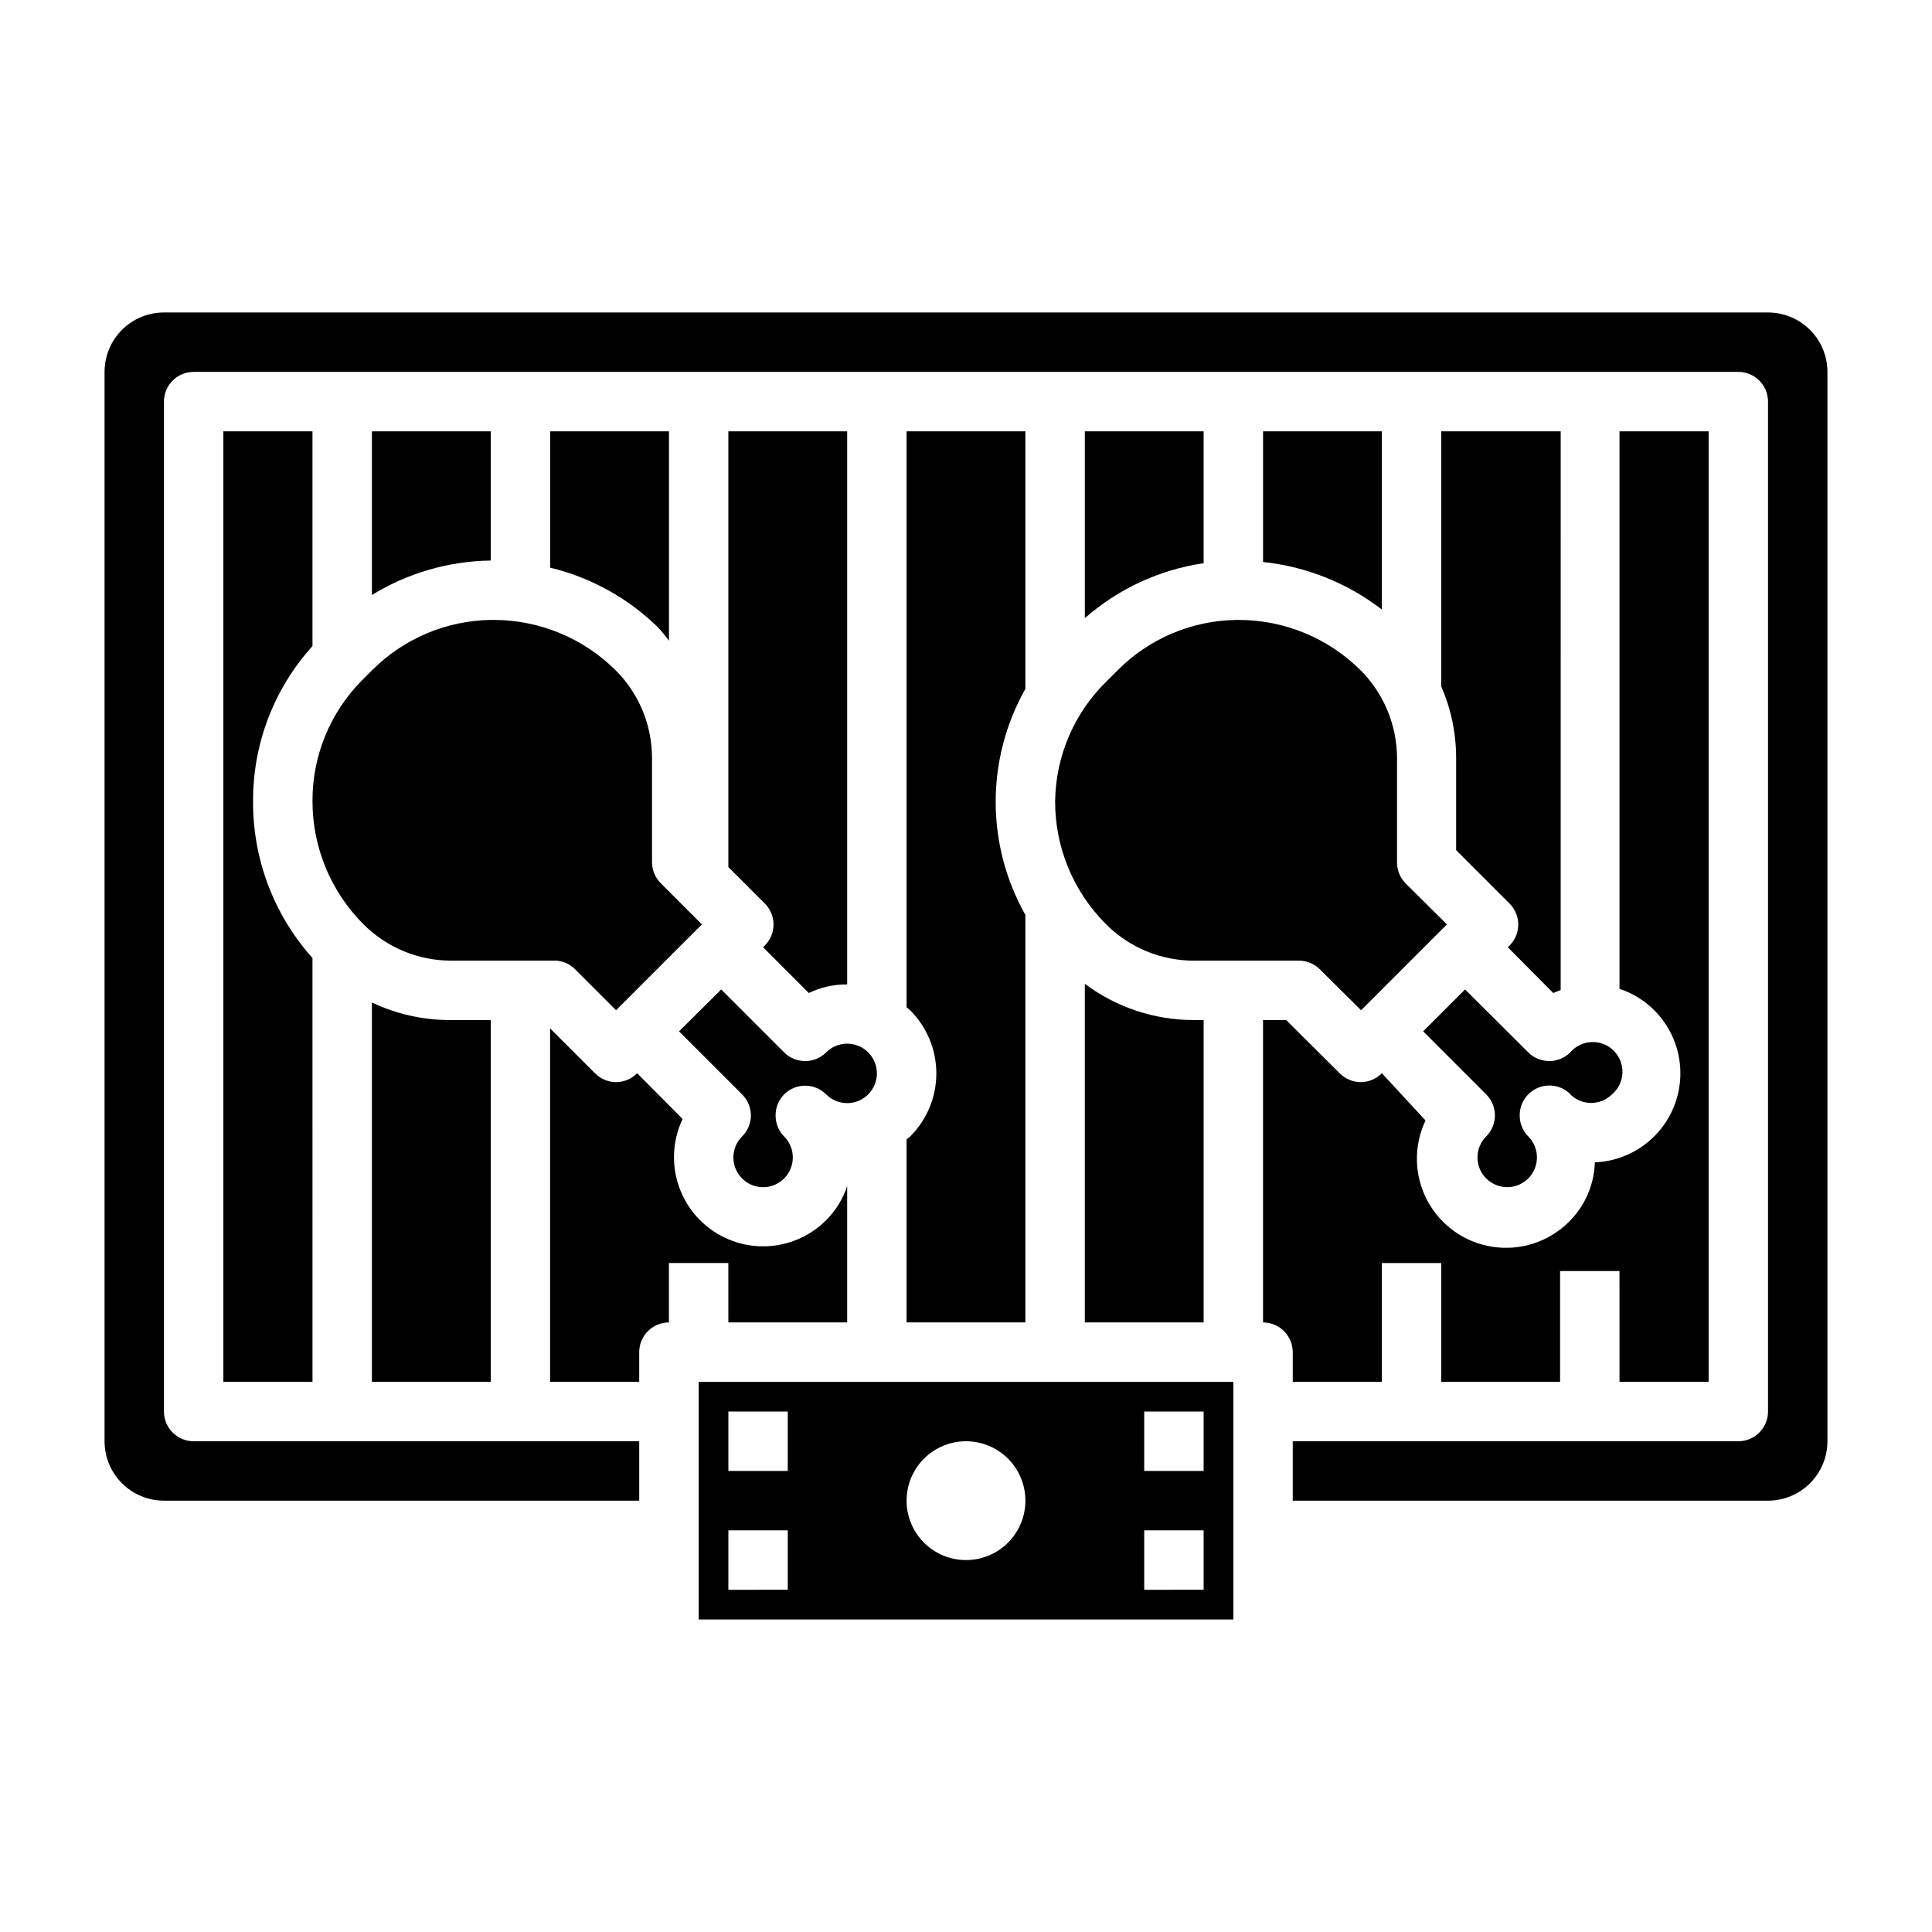 <?xml version="1.0" encoding="UTF-8"?>
<!-- Uploaded to: ICON Repo, www.svgrepo.com, Generator: ICON Repo Mixer Tools -->
<svg fill="#000000" width="800px" height="800px" version="1.1" viewBox="144 144 512 512" xmlns="http://www.w3.org/2000/svg">
 <g>
  <path d="m329.15 573.18h141.7v-62.977h-141.7zm118.08-55.105h15.742v15.742l-15.742 0.004zm0 31.488h15.742v15.742l-15.742 0.004zm-47.23-23.617c4.176 0 8.18 1.66 11.133 4.613 2.949 2.953 4.609 6.957 4.609 11.133 0 4.176-1.66 8.18-4.609 11.133-2.953 2.953-6.957 4.609-11.133 4.609s-8.18-1.656-11.133-4.609c-2.953-2.953-4.613-6.957-4.613-11.133 0-4.176 1.66-8.18 4.613-11.133 2.953-2.953 6.957-4.613 11.133-4.613zm-62.977-7.871h15.742v15.742l-15.742 0.004zm0 31.488h15.742v15.742l-15.742 0.004z"/>
  <path d="m346.23 395.04 12.121 12.121c3.164-1.531 6.641-2.312 10.156-2.281v-146.58h-31.488v115.48l9.684 9.684h-0.004c3.055 3.07 3.055 8.027 0 11.098z"/>
  <path d="m323.95 417.32 16.688 16.688h0.004c1.5 1.473 2.352 3.488 2.359 5.59-0.008 2.106-0.859 4.117-2.359 5.59-1.457 1.465-2.273 3.445-2.285 5.512-0.016 3.195 1.902 6.09 4.856 7.316 2.953 1.227 6.356 0.543 8.605-1.727 1.477-1.488 2.297-3.5 2.285-5.59-0.008-2.066-0.828-4.047-2.285-5.512-1.473-1.484-2.293-3.496-2.281-5.59-0.012-2.09 0.809-4.102 2.281-5.59 3.07-3.051 8.031-3.051 11.102 0 1.477 1.492 3.488 2.332 5.59 2.332 2.098 0 4.109-0.84 5.586-2.332 3.055-3.07 3.055-8.027 0-11.098-1.477-1.492-3.488-2.328-5.586-2.328-2.102 0-4.113 0.836-5.59 2.328-3.07 3.051-8.031 3.051-11.102 0l-16.688-16.688z"/>
  <path d="m242.56 258.3v43.375c9.484-5.82 20.363-8.973 31.488-9.129v-34.246z"/>
  <path d="m321.28 313.8v-55.5h-31.488v36.133c10.742 2.59 20.59 8.027 28.496 15.746 1.07 1.145 2.07 2.356 2.992 3.621z"/>
  <path d="m296.4 400.86 10.863 10.863 22.75-22.75-10.863-10.863c-1.5-1.473-2.352-3.484-2.359-5.59v-27.629c0.004-8.707-3.449-17.062-9.605-23.223-8.574-8.543-20.172-13.352-32.277-13.383h-0.863c-11.84 0.188-23.137 4.988-31.488 13.383l-2.676 2.676c-8.418 8.504-13.117 19.996-13.07 31.961-0.004 12.18 4.805 23.867 13.383 32.512 6.231 6.309 14.75 9.832 23.617 9.762h27.629c1.875 0.145 3.633 0.953 4.961 2.281z"/>
  <path d="m226.81 315.22v-56.918h-23.613v251.91h23.617l-0.004-112.33c-10.246-11.441-15.859-26.289-15.742-41.645-0.043-15.156 5.57-29.781 15.742-41.012z"/>
  <path d="m337.02 494.46h31.488v-36.129c-1.133 3.41-3.047 6.512-5.59 9.051-4.43 4.422-10.434 6.906-16.691 6.906-6.262 0-12.262-2.484-16.691-6.91-4.426-4.426-6.918-10.426-6.922-16.684-0.004-3.512 0.777-6.984 2.281-10.156l-12.043-12.121c-1.473 1.5-3.484 2.352-5.59 2.359-2.102-0.008-4.117-0.859-5.59-2.359l-11.887-11.887v93.676h23.617v-7.871c0-4.348 3.523-7.875 7.871-7.875v-15.742h15.742z"/>
  <path d="m242.56 409.68v100.53h31.488v-95.883h-10.863c-7.133-0.012-14.176-1.598-20.625-4.644z"/>
  <path d="m431.49 404.72v89.738h31.488v-80.137h-2.602c-10.414 0.012-20.551-3.359-28.887-9.602z"/>
  <path d="m510.21 258.3h-31.488v34.637c11.461 1.203 22.363 5.562 31.488 12.598z"/>
  <path d="m560.12 434c3.07 3.055 8.027 3.055 11.098 0 1.668-1.426 2.66-3.481 2.746-5.672 0.086-2.195-0.75-4.32-2.301-5.871-1.551-1.551-3.676-2.387-5.871-2.301-2.191 0.086-4.246 1.078-5.672 2.746-3.07 3.051-8.031 3.051-11.102 0l-16.766-16.688-11.102 11.098 16.688 16.688c1.492 1.48 2.332 3.492 2.332 5.59 0 2.102-0.84 4.113-2.332 5.59-3.051 3.07-3.051 8.031 0 11.102 1.48 1.488 3.492 2.328 5.59 2.328 2.102 0 4.113-0.84 5.59-2.328 3.051-3.07 3.051-8.031 0-11.102-1.473-1.484-2.293-3.496-2.281-5.59-0.02-3.195 1.898-6.09 4.852-7.316 2.953-1.227 6.356-0.543 8.609 1.727z"/>
  <path d="m437 388.82c6.231 6.309 14.75 9.832 23.617 9.762h27.629c2.066 0.008 4.047 0.828 5.512 2.281l10.941 10.863 22.75-22.75-10.941-10.863c-1.473-1.484-2.293-3.496-2.281-5.59v-27.629c-0.031-8.703-3.481-17.043-9.605-23.223-8.574-8.543-20.172-13.352-32.273-13.383h-0.711c-11.844 0.16-23.152 4.969-31.488 13.383l-2.676 2.676c-8.703 8.375-13.691 19.883-13.855 31.961-0.039 12.188 4.777 23.887 13.383 32.512z"/>
  <path d="m462.98 258.3h-31.488v49.516c8.867-7.789 19.805-12.848 31.488-14.562z"/>
  <path d="m525.95 325.92c2.609 5.984 3.949 12.445 3.938 18.973v24.402l14.168 14.168v0.004c3.055 3.07 3.055 8.027 0 11.098l-0.473 0.473 12.043 12.121 1.969-0.789 0.004-148.07h-31.648z"/>
  <path d="m612.54 226.81h-425.09c-4.176 0-8.18 1.66-11.133 4.613-2.953 2.953-4.609 6.957-4.609 11.133v283.39c0 4.176 1.656 8.184 4.609 11.133 2.953 2.953 6.957 4.613 11.133 4.613h125.95v-15.746h-118.08c-4.348 0-7.871-3.523-7.871-7.871v-267.65c0-4.348 3.523-7.871 7.871-7.871h409.35c2.086 0 4.09 0.828 5.566 2.305 1.477 1.477 2.305 3.481 2.305 5.566v267.65c0 2.09-0.828 4.09-2.305 5.566-1.477 1.477-3.481 2.305-5.566 2.305h-118.08v15.742l125.95 0.004c4.176 0 8.18-1.66 11.133-4.613 2.953-2.949 4.613-6.957 4.613-11.133v-283.39c0-4.176-1.66-8.18-4.613-11.133s-6.957-4.613-11.133-4.613z"/>
  <path d="m486.59 510.21h23.617v-31.488h15.742v31.488h31.488v-29.363h15.742l0.004 29.363h23.617v-251.91h-23.617v147.76c3.477 1.133 6.633 3.078 9.211 5.668 4.356 4.352 6.836 10.23 6.922 16.387 0.086 6.152-2.238 12.098-6.473 16.566s-10.043 7.106-16.195 7.352c-0.172 5.934-2.625 11.574-6.848 15.746-5.293 5.289-12.777 7.754-20.18 6.652-7.398-1.105-13.84-5.652-17.355-12.254-3.519-6.606-3.699-14.484-0.488-21.242l-11.57-12.516c-1.473 1.5-3.484 2.352-5.59 2.359-2.102-0.008-4.117-0.859-5.59-2.359l-14.168-14.09-6.141-0.004v80.137c2.086 0 4.09 0.832 5.566 2.309 1.477 1.477 2.305 3.477 2.305 5.566z"/>
  <path d="m384.25 445.97v48.488h31.488v-108c-10.492-18.59-10.492-41.316 0-59.906v-68.25h-31.488v152.64l0.945 0.789v-0.004c4.445 4.434 6.945 10.453 6.945 16.73 0 6.277-2.5 12.297-6.945 16.727z"/>
 </g>
</svg>